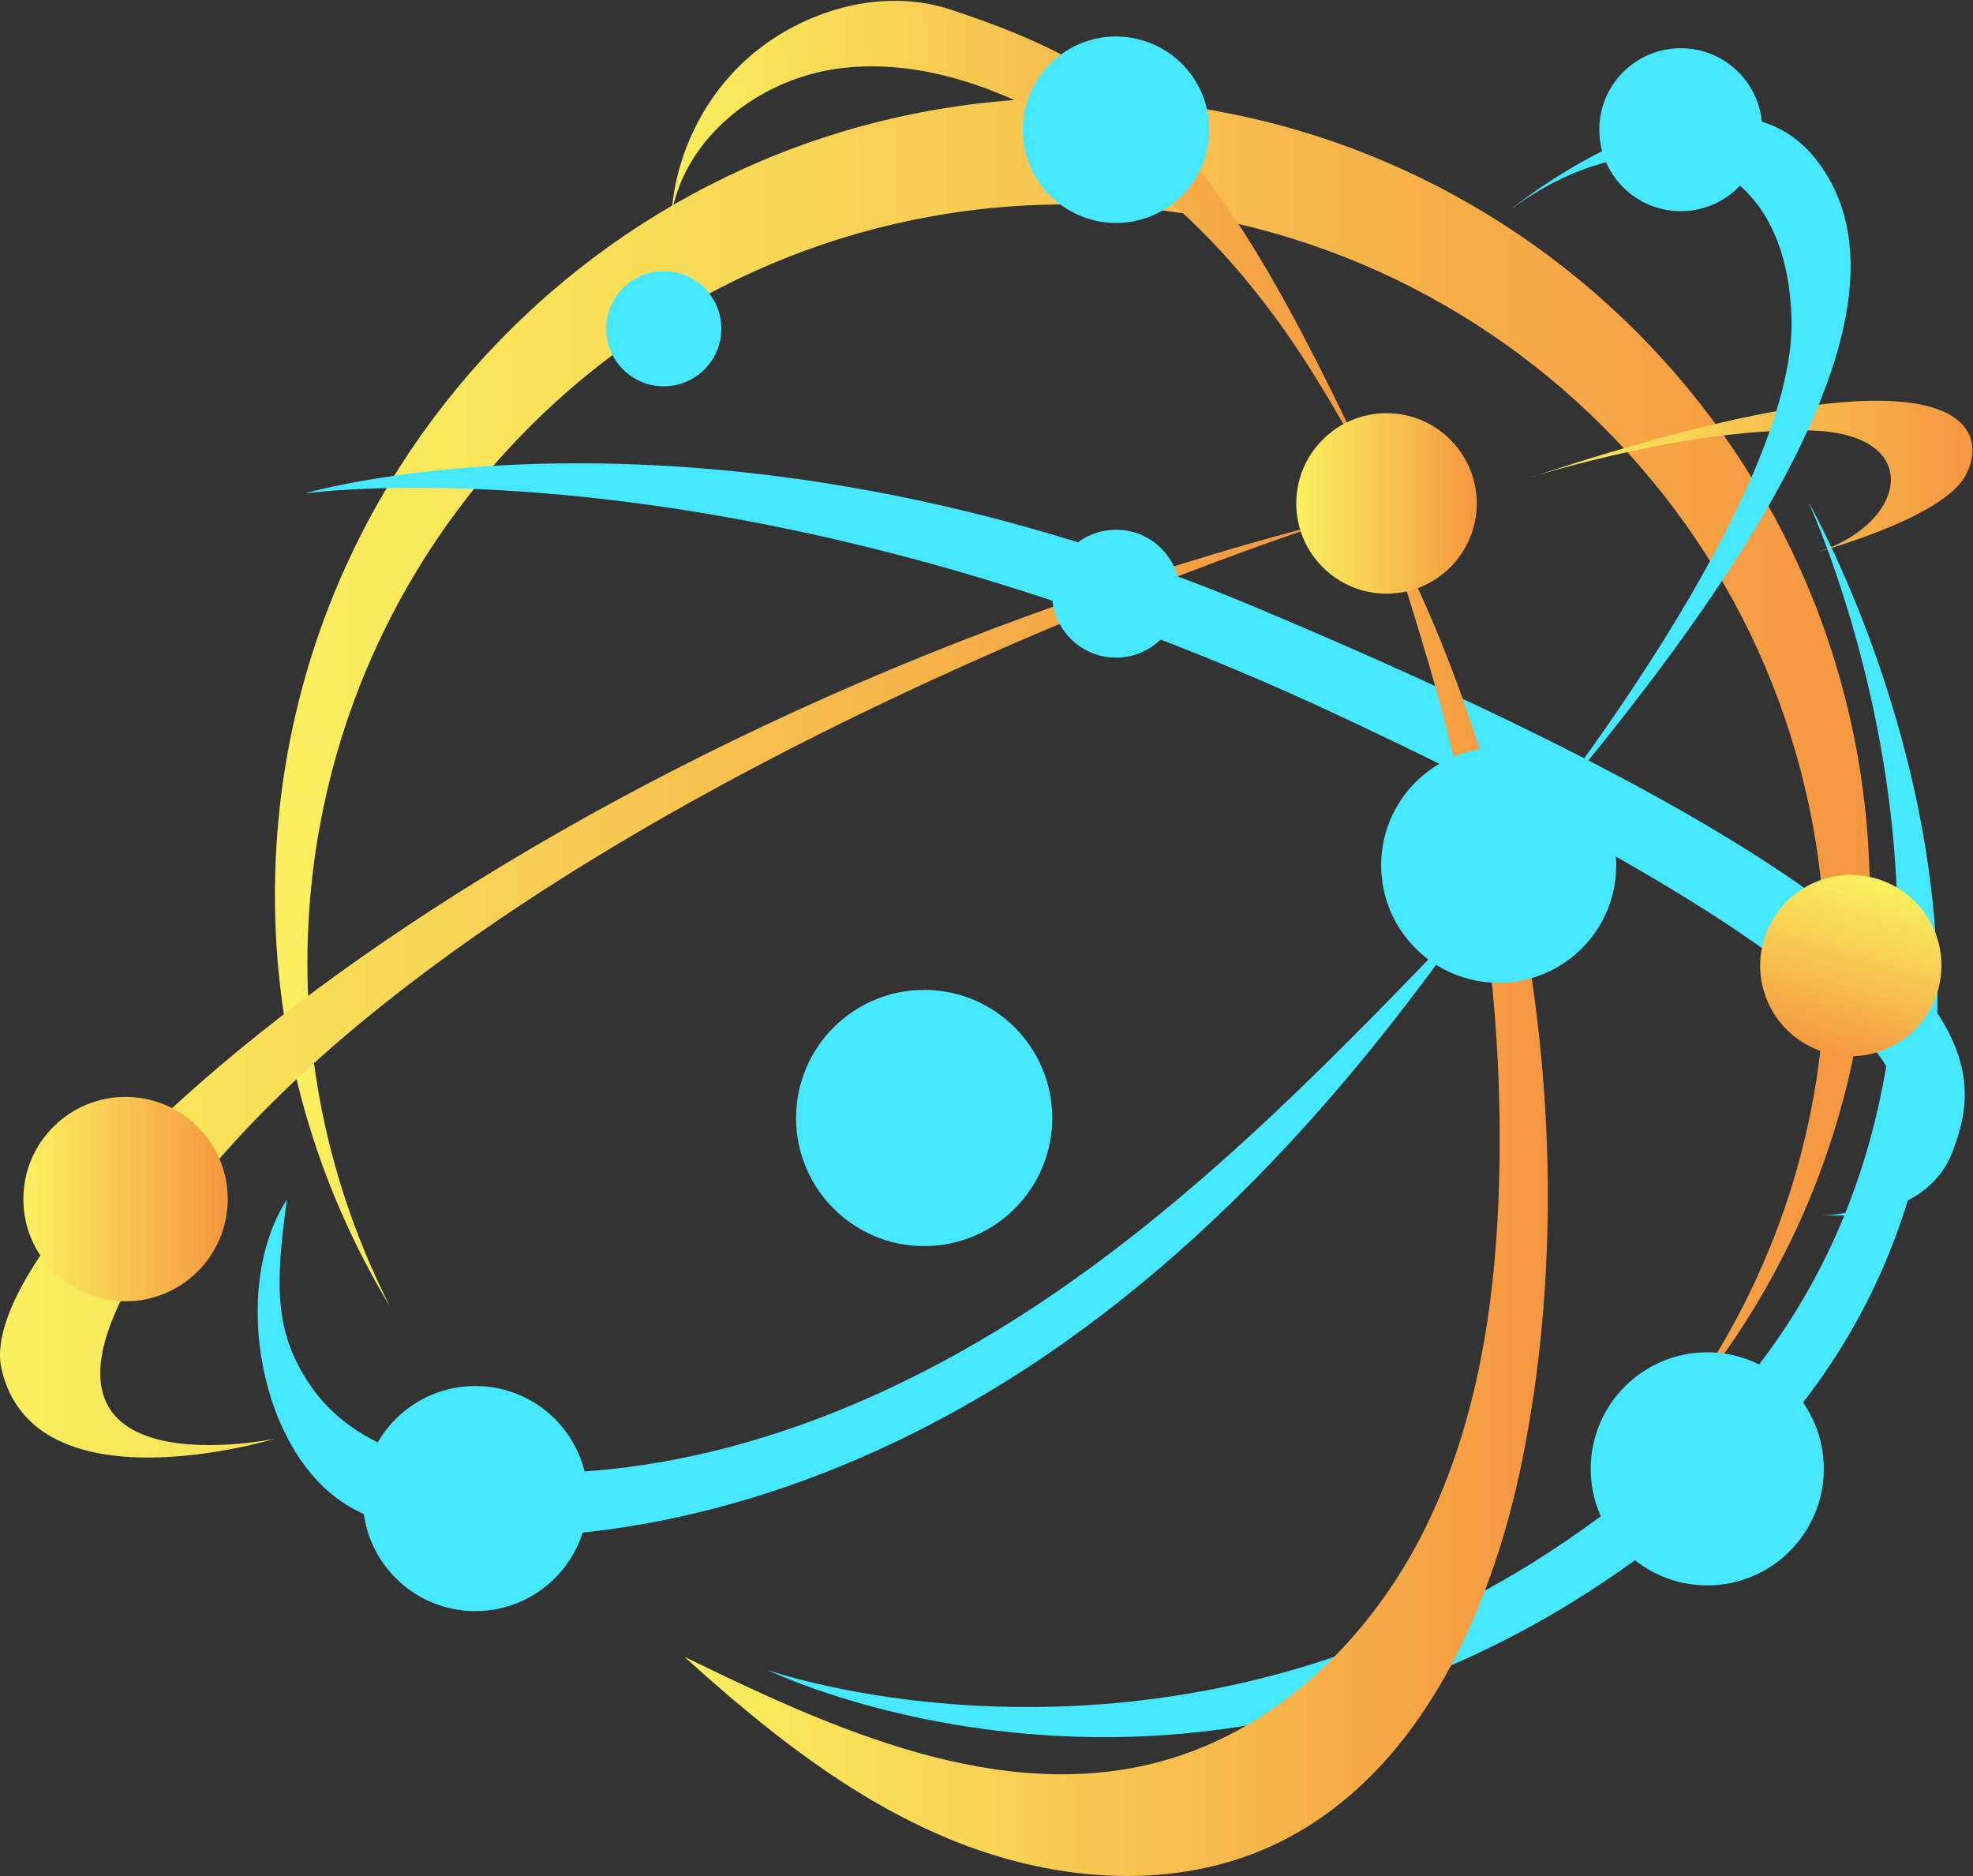 <?xml version="1.0" encoding="UTF-8"?> <svg xmlns="http://www.w3.org/2000/svg" width="2285" height="2173" viewBox="0 0 2285 2173" fill="none"><rect x="0" y="0" width="2285" height="2173" fill="#333333" stroke="none"/> <path d="M2095.09 583.047C2095.09 583.047 2415.78 1278.42 1922.05 1701.55C1428.33 2124.67 889.148 1934.1 889.148 1934.1C889.148 1934.1 1432.48 2199.66 1967.73 1748.84C2502.99 1298.03 2095.32 583.047 2095.32 583.047H2095.09Z" fill="#45E8FF"></path> <path d="M356.009 1115.73C356.009 630.306 749.606 236.709 1235.03 236.709C1720.45 236.709 2114.04 630.306 2114.04 1115.73C2114.04 1315.52 2046.68 1498.94 1934.55 1646.6C2077.82 1483.94 2165.49 1271 2165.49 1037.05C2165.49 526.946 1752.06 113.508 1241.95 113.508C731.841 113.508 318.402 526.946 318.402 1037.05C318.402 1211.47 367.775 1374.13 451.755 1513.25C391.077 1393.74 356.009 1259 356.009 1115.73Z" fill="url(#paint0_linear_25_446)"></path> <path d="M354.594 571.302C354.594 571.302 852.012 500.473 1554.3 830.393C2258.44 1161.01 2218.99 1280.98 2196.38 1348.58C2173.77 1416.17 2106.17 1406.72 2106.17 1406.72C2106.17 1406.72 2229.37 1422.4 2262.36 1331.04C2297.66 1233.68 2324.42 1068.26 1450.71 701.886C815.329 435.412 354.363 571.072 354.363 571.072L354.594 571.302Z" fill="#45E8FF"></path> <path d="M604.06 1705.91C823.699 1710.29 1037.57 1623.31 1219.14 1499.19C1400.71 1375.29 1554.37 1215.41 1706.41 1056.91C1573.06 1248.4 1416.63 1426.28 1225.37 1559.87C1034.11 1693.45 805.934 1780.66 572.683 1780.2C514.774 1780.2 454.558 1773.97 404.493 1744.67C300.441 1683.99 266.065 1491.57 332.28 1389.14C318.206 1490.65 318.206 1543.72 359.273 1604.16C412.107 1682.14 515.697 1703.83 604.06 1705.68V1705.91Z" fill="#45E8FF"></path> <path d="M1736.38 1360.76C1733.15 1500.81 1712.85 1643.16 1651.02 1768.89C1589.19 1894.63 1480.98 2002.38 1345.79 2039.52C1159.37 2090.74 966.032 2003.53 792.535 1918.63C885.051 2002.38 984.027 2081.97 1099.38 2129.73C1214.74 2177.49 1348.79 2190.64 1463.68 2141.73C1635.79 2068.13 1725.31 1875.95 1762.69 1692.3C1834.67 1338.15 1774.68 924.945 1604.42 604.945C1663.94 795.284 1674.55 832.429 1696.93 939.019C1726.23 1077.45 1739.61 1219.34 1736.38 1360.76Z" fill="url(#paint1_linear_25_446)"></path> <path d="M1224.65 140.996C1146.21 97.161 1056.23 66.937 967.635 79.857C879.041 92.777 794.138 157.838 777.758 247.355C783.064 170.758 823.208 97.161 884.578 52.402C945.948 7.413 1028.31 -12.659 1100.3 10.874C1323.86 84.471 1409.68 166.144 1589.64 552.128C1522.04 426.619 1482.59 373.325 1450.52 333.411C1388.23 255.43 1311.17 189.446 1224.65 140.996Z" fill="url(#paint2_linear_25_446)"></path> <path d="M1537.49 604.945C1537.49 604.945 546.116 923.33 193.124 1418.9C-35.743 1740.06 318.171 1666.23 318.171 1666.23C318.171 1666.23 39.008 1751.36 1.632 1584.79C-35.743 1418.21 571.494 855.961 1537.49 604.945Z" fill="url(#paint3_linear_25_446)"></path> <path d="M1773.93 552.392C1773.93 552.392 1950.43 496.328 2093.01 498.405C2235.59 500.251 2207.44 613.761 2094.85 642.139C2094.85 642.139 2245.51 602.918 2275.27 552.623C2305.03 502.327 2290.04 381.433 1773.7 552.623L1773.93 552.392Z" fill="url(#paint4_linear_25_446)"></path> <path d="M1710.28 583.017C1710.28 640.695 1663.45 687.53 1605.77 687.53C1548.09 687.53 1501.26 640.695 1501.26 583.017C1501.26 525.339 1548.09 478.504 1605.77 478.504C1663.45 478.504 1710.28 525.339 1710.28 583.017Z" fill="url(#paint5_linear_25_446)"></path> <path d="M1366.57 687.567C1366.57 728.403 1333.35 761.626 1292.51 761.626C1251.68 761.626 1218.45 728.403 1218.45 687.567C1218.45 646.73 1251.45 613.508 1292.51 613.508C1333.58 613.508 1366.57 646.5 1366.57 687.567Z" fill="#45E8FF"></path> <path d="M1773.95 959.306C1773.95 959.306 2081.26 574.937 2074.8 368.449C2068.34 161.96 1897.38 134.275 1749.73 242.249C1749.73 242.249 1994.51 44.066 2104.1 185.724C2213.69 327.382 2090.03 589.472 1773.95 959.306Z" fill="#45E8FF"></path> <path d="M1946.56 244.553C1998.67 244.553 2040.92 202.306 2040.92 150.192C2040.92 98.077 1998.67 55.83 1946.56 55.83C1894.44 55.83 1852.2 98.077 1852.2 150.192C1852.2 202.306 1894.44 244.553 1946.56 244.553Z" fill="#45E8FF"></path> <path d="M263.747 1388.68C263.747 1453.97 210.683 1507.03 145.391 1507.03C80.099 1507.03 27.035 1453.97 27.035 1388.68C27.035 1323.38 80.099 1270.32 145.391 1270.32C210.683 1270.32 263.747 1323.38 263.747 1388.68Z" fill="url(#paint6_linear_25_446)"></path> <path d="M1218.65 1294.75C1218.65 1376.65 1152.21 1443.1 1070.3 1443.1C988.399 1443.1 921.953 1376.65 921.953 1294.75C921.953 1212.85 988.399 1146.4 1070.3 1146.4C1152.21 1146.4 1218.65 1212.85 1218.65 1294.75Z" fill="#45E8FF"></path> <path d="M2114.75 1219.14C2058.92 1203.22 2026.62 1145.08 2042.54 1089.48C2058.46 1033.64 2116.6 1001.34 2172.2 1017.26C2228.03 1033.18 2260.33 1091.32 2244.42 1146.92C2228.5 1202.76 2170.36 1235.06 2114.75 1219.14Z" fill="url(#paint7_linear_25_446)"></path> <path d="M1262.95 254.042C1205.5 237.661 1172.28 177.907 1188.66 120.69C1205.04 63.242 1264.8 30.019 1322.01 46.4C1379.46 62.781 1412.68 122.535 1396.3 179.752C1379.92 237.2 1320.17 270.423 1262.95 254.042Z" fill="#45E8FF"></path> <path d="M1871.82 1002.06C1871.82 1077.27 1810.92 1138.18 1735.7 1138.18C1660.49 1138.18 1599.58 1077.27 1599.58 1002.06C1599.58 926.848 1660.49 865.939 1735.7 865.939C1810.92 865.939 1871.82 926.848 1871.82 1002.06Z" fill="#45E8FF"></path> <path d="M768.731 447.384C805.555 447.384 835.407 417.532 835.407 380.707C835.407 343.883 805.555 314.031 768.731 314.031C731.907 314.031 702.055 343.883 702.055 380.707C702.055 417.532 731.907 447.384 768.731 447.384Z" fill="#45E8FF"></path> <path d="M550.505 1865.83C622.497 1865.83 680.859 1807.47 680.859 1735.48C680.859 1663.49 622.497 1605.12 550.505 1605.12C478.513 1605.12 420.152 1663.49 420.152 1735.48C420.152 1807.47 478.513 1865.83 550.505 1865.83Z" fill="#45E8FF"></path> <path d="M2112.22 1701.07C2112.22 1775.59 2051.77 1836.04 1977.25 1836.04C1902.73 1836.04 1842.28 1775.59 1842.28 1701.07C1842.28 1626.55 1902.73 1566.1 1977.25 1566.1C2051.77 1566.1 2112.22 1626.55 2112.22 1701.07Z" fill="#45E8FF"></path> <defs> <linearGradient id="paint0_linear_25_446" x1="318.402" y1="879.938" x2="2165.49" y2="879.938" gradientUnits="userSpaceOnUse"> <stop stop-color="#FAEF5F"></stop> <stop offset="0.31" stop-color="#F8D756"></stop> <stop offset="0.97" stop-color="#F59941"></stop> <stop offset="1" stop-color="#F59741"></stop> </linearGradient> <linearGradient id="paint1_linear_25_446" x1="792.535" y1="1388.68" x2="1792.45" y2="1388.68" gradientUnits="userSpaceOnUse"> <stop stop-color="#FAEF5F"></stop> <stop offset="0.31" stop-color="#F8D756"></stop> <stop offset="0.97" stop-color="#F59941"></stop> <stop offset="1" stop-color="#F59741"></stop> </linearGradient> <linearGradient id="paint2_linear_25_446" x1="779.123" y1="321.668" x2="1567.25" y2="270.84" gradientUnits="userSpaceOnUse"> <stop stop-color="#FAEF5F"></stop> <stop offset="0.31" stop-color="#F8D756"></stop> <stop offset="0.97" stop-color="#F59941"></stop> <stop offset="1" stop-color="#F59741"></stop> </linearGradient> <linearGradient id="paint3_linear_25_446" x1="0.017" y1="1146.43" x2="1537.49" y2="1146.43" gradientUnits="userSpaceOnUse"> <stop stop-color="#FAEF5F"></stop> <stop offset="0.31" stop-color="#F8D756"></stop> <stop offset="0.97" stop-color="#F59941"></stop> <stop offset="1" stop-color="#F59741"></stop> </linearGradient> <linearGradient id="paint4_linear_25_446" x1="1773.93" y1="552.853" x2="2284.73" y2="552.853" gradientUnits="userSpaceOnUse"> <stop stop-color="#FAEF5F"></stop> <stop offset="0.31" stop-color="#F8D756"></stop> <stop offset="0.97" stop-color="#F59941"></stop> <stop offset="1" stop-color="#F59741"></stop> </linearGradient> <linearGradient id="paint5_linear_25_446" x1="1501.03" y1="583.017" x2="1710.28" y2="583.017" gradientUnits="userSpaceOnUse"> <stop stop-color="#FAEF5F"></stop> <stop offset="0.31" stop-color="#F8D756"></stop> <stop offset="0.97" stop-color="#F59941"></stop> <stop offset="1" stop-color="#F59741"></stop> </linearGradient> <linearGradient id="paint6_linear_25_446" x1="27.035" y1="1388.68" x2="263.747" y2="1388.68" gradientUnits="userSpaceOnUse"> <stop stop-color="#FAEF5F"></stop> <stop offset="0.31" stop-color="#F8D756"></stop> <stop offset="0.97" stop-color="#F59941"></stop> <stop offset="1" stop-color="#F59741"></stop> </linearGradient> <linearGradient id="paint7_linear_25_446" x1="2168.88" y1="1020.7" x2="2111.39" y2="1222.38" gradientUnits="userSpaceOnUse"> <stop stop-color="#FAEF5F"></stop> <stop offset="0.31" stop-color="#F8D756"></stop> <stop offset="0.97" stop-color="#F59941"></stop> <stop offset="1" stop-color="#F59741"></stop> </linearGradient> </defs> </svg> 